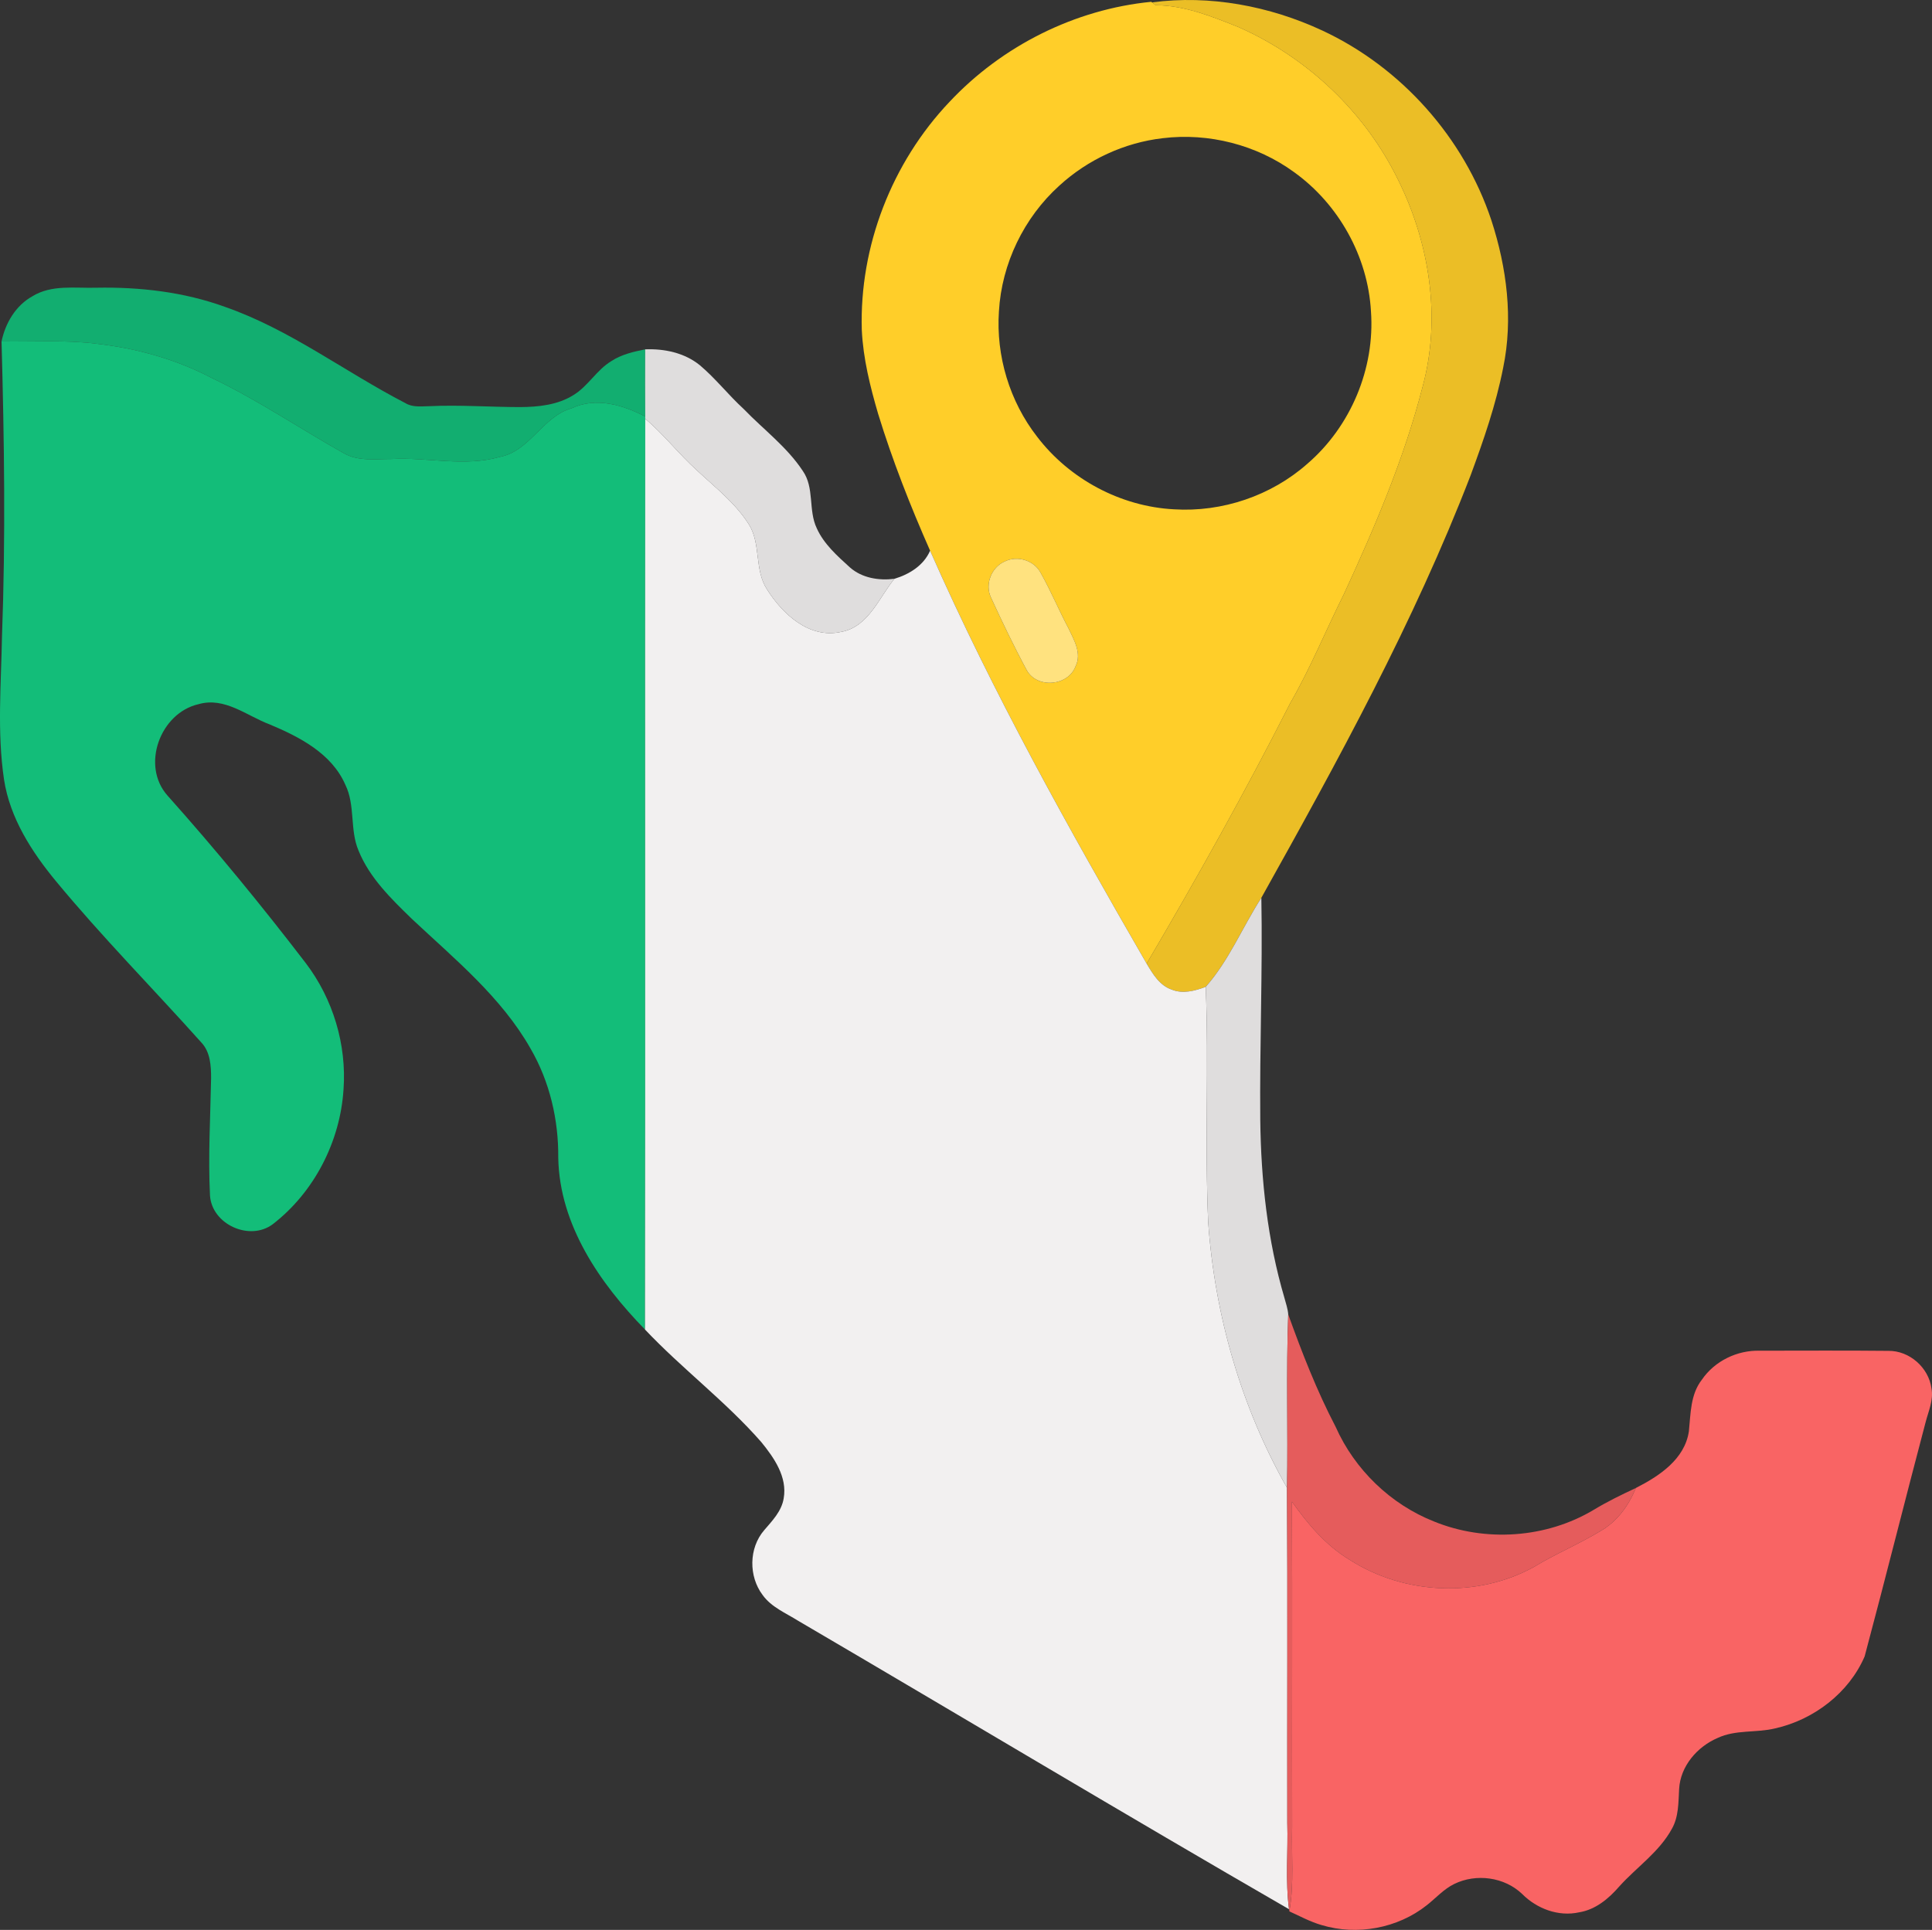 <svg xmlns="http://www.w3.org/2000/svg" width="681.531" height="680.947" viewBox="0 0 511.148 510.71"><rect x="0" y="0" width="511.148" height="510.71" fill="#333333" stroke="none"/><path fill="#ebbe26" d="M304.797.629c15.28-2.03 31.09.96 45.03 7.44 20.92 9.75 37.49 28.36 44.76 50.27 4.06 12.47 5.8 26.01 3.11 38.96-1.91 9.75-5.18 19.17-8.61 28.47-14.99 38.88-35.09 75.5-55.37 111.81-5.01 7.78-8.56 16.6-14.72 23.57-2.86 1.07-6.09 1.94-9.05.71-3.17-1.1-4.96-4.13-6.58-6.86 13.3-22.61 26.12-45.52 37.99-68.92 5.35-9.27 9.38-19.2 14.16-28.76 8.23-17.82 15.99-35.99 20.88-55.05 4.91-18.11 1.83-37.79-6.39-54.46-8.71-18-24.04-32.56-42.29-40.62-7.04-2.82-14.26-5.76-21.97-5.81-.19-.15-.56-.43-.75-.58z"></path><path fill="#ffce29" d="M251.197 26.969c13.88-14.81 33.16-24.51 53.39-26.49l.41.32c.19.15.56.43.75.58 7.71.05 14.93 2.99 21.97 5.81 18.25 8.06 33.58 22.62 42.29 40.62 8.22 16.67 11.3 36.35 6.39 54.46-4.89 19.06-12.65 37.23-20.88 55.05-4.78 9.56-8.81 19.49-14.16 28.76-11.87 23.4-24.69 46.31-37.99 68.92-20.55-35.62-40.69-71.6-57.29-109.27-5.21-11.81-9.95-23.84-13.74-36.18-2.12-7.25-3.97-14.65-4.33-22.22-.66-22.14 7.96-44.31 23.19-60.36m56.43 9.6c-10.13 1.17-19.81 5.65-27.33 12.53-9.39 8.46-15.29 20.67-16.01 33.3-.8 11.78 2.83 23.82 10.09 33.15 8.55 11.23 22.12 18.5 36.23 19.23 12.74.8 25.73-3.59 35.29-12.06 11.47-9.87 17.91-25.23 16.82-40.33-.81-14.52-8.56-28.38-20.35-36.84-9.91-7.23-22.57-10.46-34.74-8.98m-41.82 112.01c-3.49 1.52-5.26 5.97-3.67 9.46 2.99 6.51 6.1 13.01 9.5 19.31 2.75 4.95 10.96 4.24 12.93-1.03 1.7-3.4-.41-6.96-1.86-10.02-2.57-4.83-4.66-9.9-7.35-14.66-1.73-3.36-6.19-4.73-9.55-3.06z"></path><path fill="#12ae70" d="M8.577 78.399c5.09-3.14 11.3-2.09 16.97-2.26 11.48-.21 23.08 1.12 33.92 5.05 17.19 5.97 31.75 17.2 47.79 25.49 1.9 1.17 4.18.84 6.3.81 8.01-.38 16.01.23 24.02.24 4.86-.03 9.97-.55 14.17-3.2 3.88-2.37 6.1-6.63 10-8.97 2.68-1.76 5.84-2.49 8.95-3.11-.03 5.92-.02 11.85.01 17.78-5.93-3.09-13.05-5.21-19.47-2.19-7.75 2.23-10.99 11.33-19.02 12.88-9.39 2.69-19.08.03-28.62.55-4.22-.01-8.8.67-12.63-1.53-11.72-6.57-22.86-14.17-35.02-19.95-9.36-4.92-19.71-7.78-30.19-9-8.41-1.09-16.9-.5-25.35-.64 1.02-4.86 3.74-9.49 8.17-11.95z"></path><path fill="#13bd79" d="M.407 90.349c8.45.14 16.94-.45 25.35.64 10.48 1.22 20.83 4.08 30.19 9 12.16 5.78 23.3 13.38 35.02 19.95 3.83 2.2 8.41 1.52 12.63 1.53 9.54-.52 19.23 2.14 28.62-.55 8.03-1.55 11.27-10.65 19.02-12.88 6.42-3.02 13.54-.9 19.47 2.19v.57c-.08 80.35.05 160.69-.06 241.04-11.97-12.28-22.62-27.69-22.95-45.45.09-10.06-2.26-20.15-7.32-28.88-7.76-13.69-20.14-23.75-31.44-34.37-5.45-5.3-11.13-10.81-14.05-17.97-2.41-5.58-.82-12.02-3.53-17.52-3.61-8.26-12.1-12.63-19.99-15.94-6.09-2.28-11.92-7.36-18.84-5.36-10.15 2.31-15.31 16.26-8.18 24.22 12.76 14.29 24.92 29.12 36.57 44.33 7.19 9.46 10.82 21.53 9.97 33.39-.88 13.8-7.76 27.22-18.74 35.69-6.12 4.56-16.08.03-16.59-7.6-.51-10.33.1-20.69.29-31.03.01-3.33-.2-7-2.64-9.54-12.75-14.25-26.22-27.88-38.41-42.63-6.44-7.8-12.16-16.69-13.73-26.87-1.87-12.56-.76-25.31-.54-37.95.97-26 .6-52.01-.12-78.01z"></path><g fill="#dfdddd"><path d="M170.697 92.449c5.1-.21 10.42.92 14.46 4.2 4.18 3.52 7.55 7.88 11.58 11.57 5.23 5.42 11.44 10.02 15.63 16.36 3.18 4.51 1.42 10.4 3.72 15.21 1.89 4.2 5.43 7.32 8.77 10.36 3.2 2.83 7.65 3.53 11.77 3.02-4.16 5.1-6.88 12.78-14.15 14.06-8.35 1.85-15.42-4.71-19.53-11.23-3.42-5.19-1.55-12.02-4.83-17.25-3.55-5.62-8.87-9.74-13.67-14.22-4.82-4.34-8.79-9.53-13.74-13.73v-.57c-.03-5.93-.04-11.86-.01-17.78zM318.997 261.149c6.16-6.97 9.71-15.79 14.72-23.57.35 19.59-.47 39.18-.29 58.76.19 15.88 1.89 31.84 6.39 47.11.38 1.45.9 2.88 1.01 4.39-.58 15.29-.04 30.59-.32 45.88-12.17-21.45-19.13-45.77-20.86-70.34-.92-20.73.21-41.5-.65-62.23z"></path></g><path fill="#f2f0f0" d="M170.707 110.799c4.95 4.2 8.92 9.39 13.74 13.73 4.8 4.48 10.12 8.6 13.67 14.22 3.28 5.23 1.41 12.06 4.83 17.25 4.11 6.52 11.18 13.08 19.53 11.23 7.27-1.28 9.99-8.96 14.15-14.06 3.95-1.18 7.75-3.53 9.45-7.44 16.6 37.67 36.74 73.65 57.29 109.27 1.62 2.73 3.41 5.76 6.58 6.86 2.96 1.23 6.19.36 9.05-.71.86 20.73-.27 41.5.65 62.23 1.73 24.57 8.69 48.89 20.86 70.34.17 29.54.02 59.08.07 88.62.23 7.63-.54 15.31.46 22.9-43.48-25.11-86.56-50.95-129.89-76.34-3.26-2.05-7.06-3.58-9.37-6.8-3.74-4.94-3.68-12.43.4-17.16 2.14-2.5 4.61-5.02 5.16-8.41 1.01-5.67-2.54-10.76-5.93-14.92-9.42-10.76-20.95-19.39-30.76-29.77.11-80.35-.02-160.69.06-241.04z"></path><path fill="#ffe27f" d="M265.807 148.579c3.36-1.67 7.82-.3 9.55 3.06 2.69 4.76 4.78 9.83 7.35 14.66 1.45 3.06 3.56 6.62 1.86 10.02-1.97 5.27-10.18 5.98-12.93 1.03-3.4-6.3-6.51-12.8-9.5-19.31-1.59-3.49.18-7.94 3.67-9.46z"></path><path fill="#e55c5c" d="M340.827 347.839c3.64 10.13 7.55 20.18 12.54 29.74 5.02 11.3 14.52 20.5 26.02 25.05 13.57 5.54 29.72 4.45 42.31-3.11 3.57-2.16 7.33-3.98 11.1-5.75-1.9 4.67-4.97 8.92-9.44 11.44-5.67 3.43-11.82 5.99-17.49 9.43-14.99 8.3-34.35 7.37-48.73-1.83-6.31-3.79-11.13-9.48-15.33-15.43.14 28.67-.02 57.33.06 86-.21 7.48.56 15.02-.74 22.43l-.09-.57c-1-7.59-.23-15.27-.46-22.9-.05-29.54.1-59.08-.07-88.62.28-15.29-.26-30.59.32-45.88z"></path><path fill="#f96464" d="M450.287 365.079c3.37-4.92 9.31-7.79 15.24-7.64 11.36 0 22.72-.08 34.08.04 5.58-.07 10.66 4.43 11.4 9.93.59 3.11-.82 6.08-1.57 9.03-5.45 20.61-10.61 41.31-16.11 61.9-4.17 9.68-13.48 16.77-23.68 19.05-5.01 1.22-10.45.29-15.21 2.53-5.4 2.31-9.86 7.46-10.19 13.49-.21 3.57-.09 7.35-1.93 10.57-3.35 6.15-9.33 10.14-13.92 15.25-2.79 3.22-6.27 6.13-10.6 6.83-5.48 1.21-11.19-.94-15.08-4.85-4.68-4.5-12.18-5.49-17.97-2.65-2.79 1.36-4.86 3.74-7.26 5.62-7.71 6.13-18.46 8.1-27.86 5.25-2.97-.86-5.7-2.34-8.5-3.62 1.3-7.41.53-14.95.74-22.43-.08-28.67.08-57.33-.06-86 4.2 5.95 9.02 11.64 15.33 15.43 14.38 9.2 33.74 10.13 48.73 1.83 5.67-3.44 11.82-6 17.49-9.43 4.47-2.52 7.54-6.77 9.44-11.44 6.16-3.14 12.93-7.58 14.03-15 .48-4.69.39-9.78 3.46-13.69z"></path></svg>